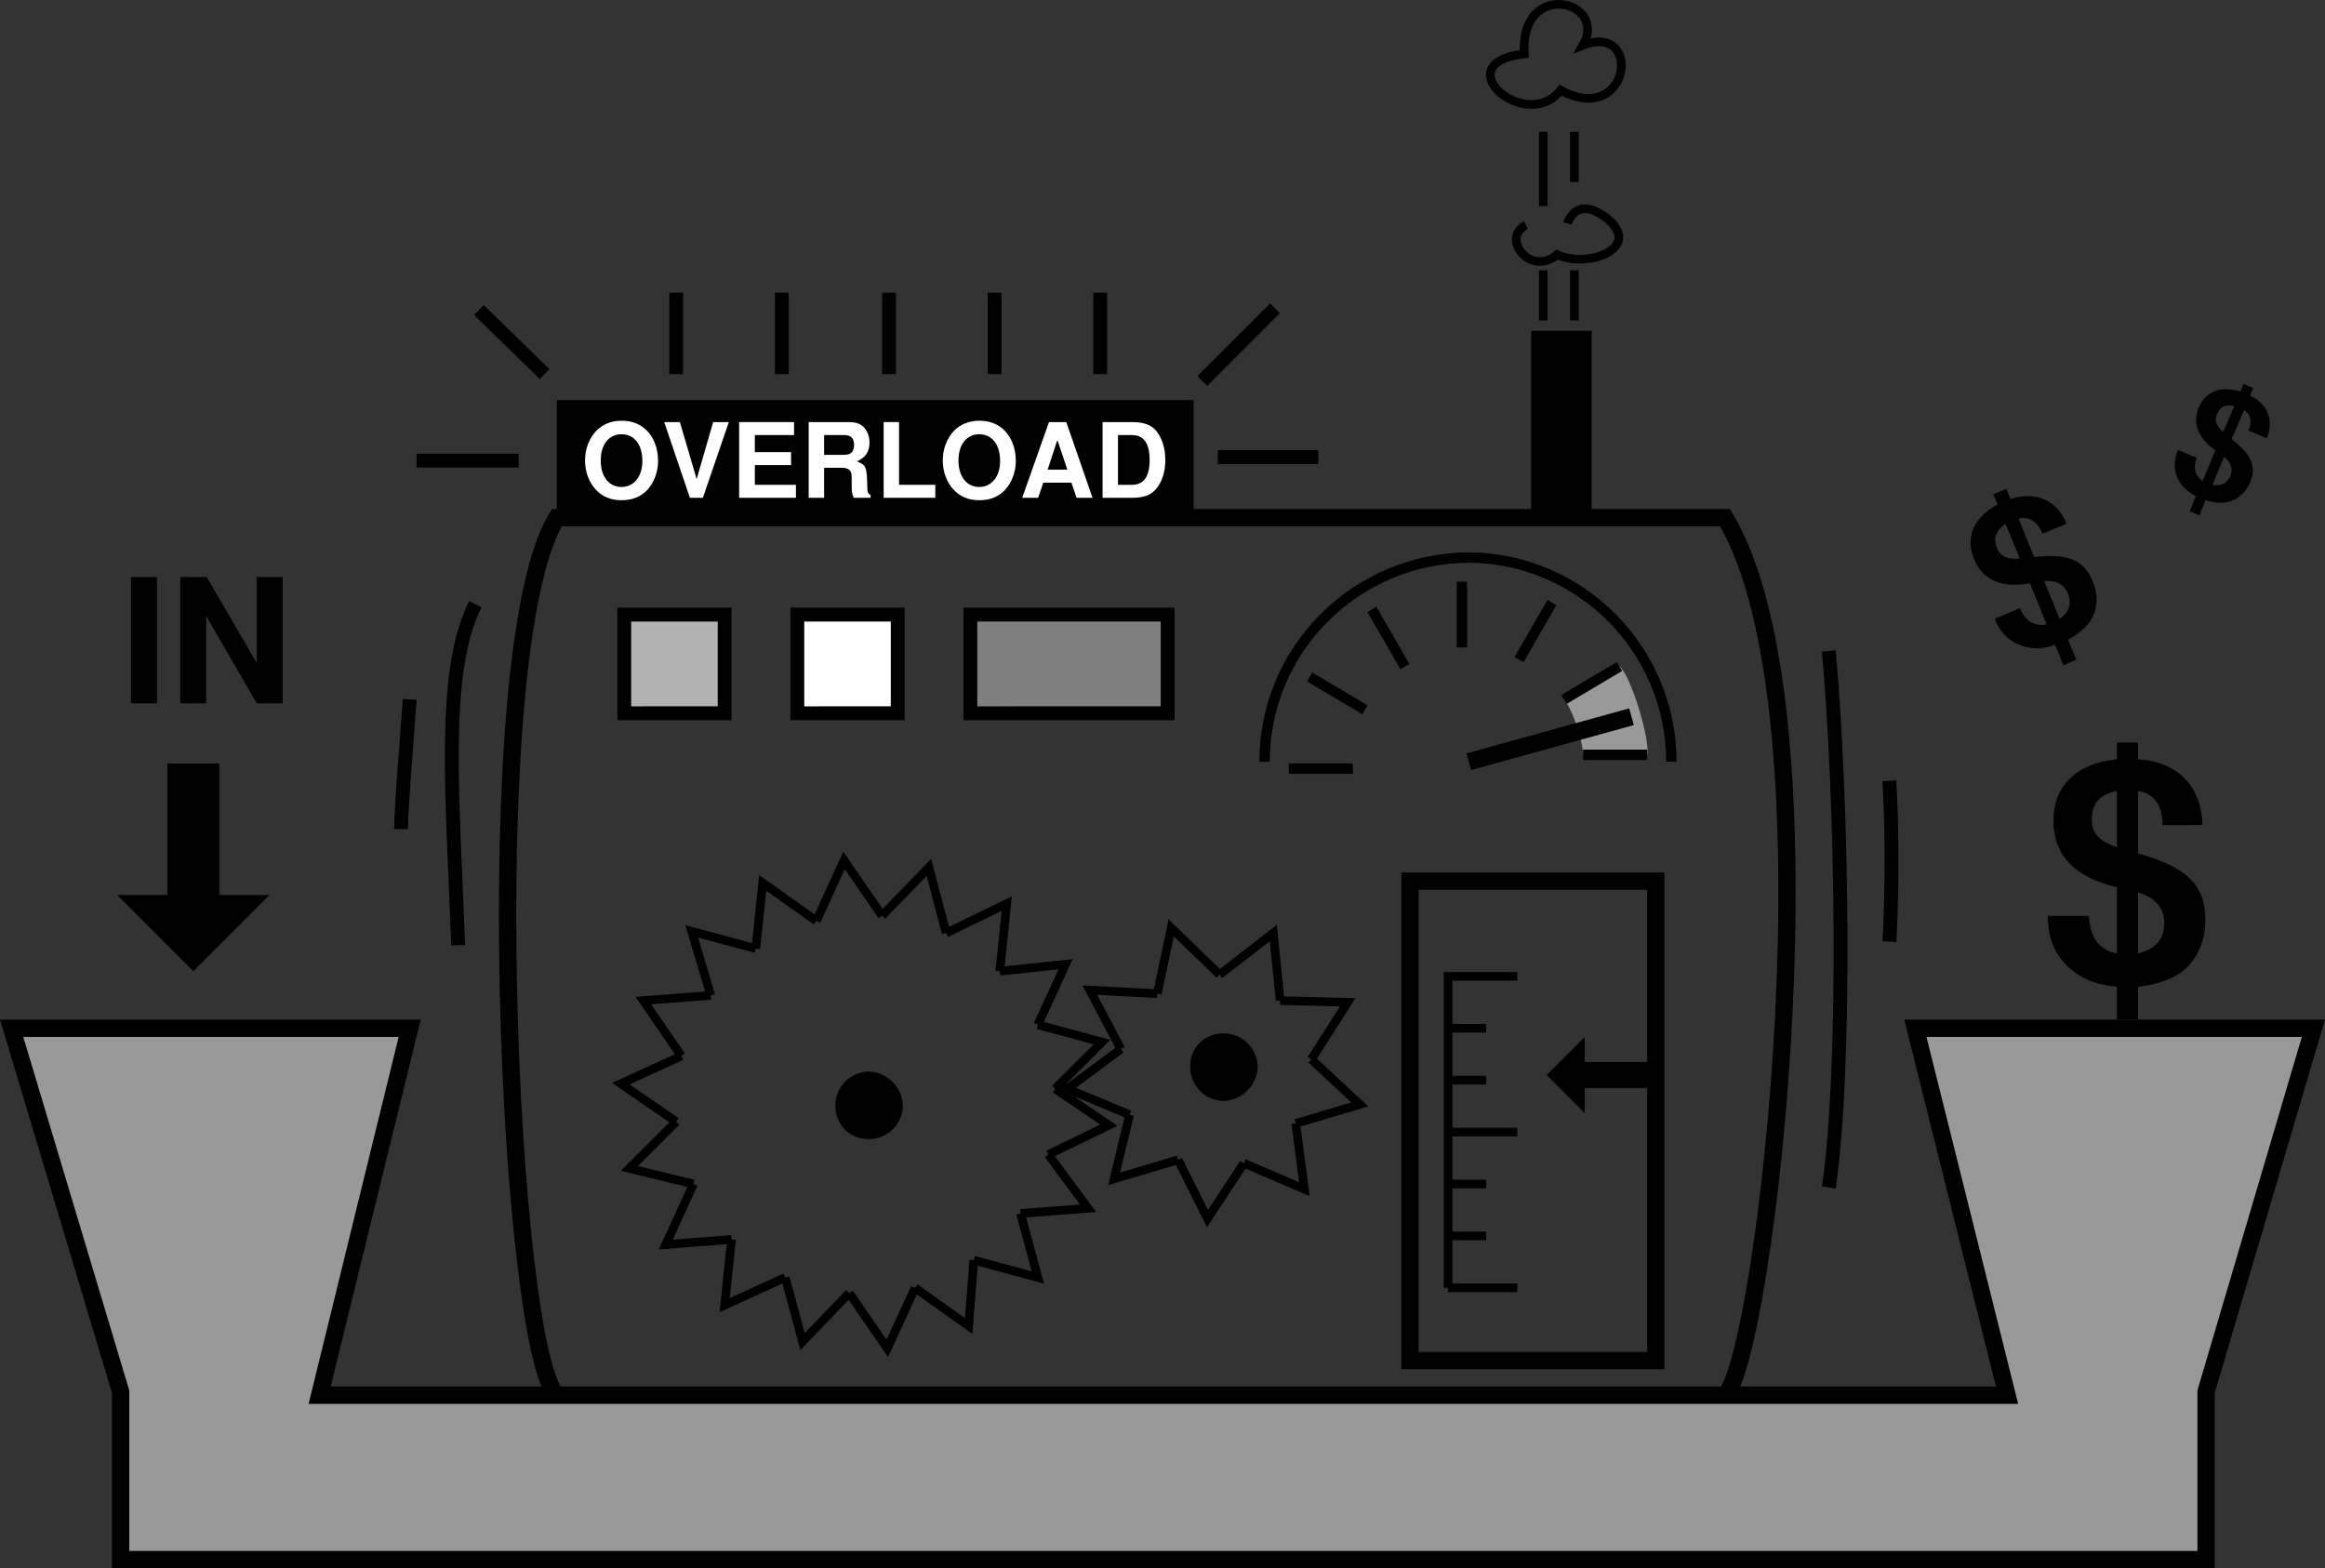 <svg xmlns="http://www.w3.org/2000/svg" xmlns:xlink="http://www.w3.org/1999/xlink" width="134.341" height="90.615"><rect width="100%" height="100%" fill="#333333" stroke="none"/><defs><path id="a" d="M9.313-8.969c-.047-2.25-1.454-3.672-3.72-3.797v-.968H4.376v.968c-2.328.22-3.672 1.532-3.672 3.547 0 2 1.235 3.281 3.672 3.844v3.828c-1.016-.187-1.563-.922-1.625-2.172H.39v.156c0 1.313.547 2.376 1.547 3.11.688.484 1.36.719 2.438.828v1.89h1.219V.376c1-.11 1.75-.36 2.343-.734.97-.625 1.547-1.782 1.547-3.157 0-1.968-1.078-3.03-3.89-3.812v-3.61c.922.126 1.437.876 1.406 1.97zM4.375-7.688C3.359-8.015 2.922-8.5 2.922-9.28c0-.938.469-1.469 1.453-1.656zm1.219 2.61c1.015.312 1.515.922 1.515 1.781 0 .906-.5 1.5-1.515 1.75zm0 0"/><path id="b" d="M3.469-7.875C2.89-9.25 1.672-9.781.234-9.297l-.25-.594-.75.313.25.594c-1.39.734-1.875 1.89-1.375 3.125.5 1.234 1.594 1.718 3.235 1.421l.968 2.375C1.641-1.921 1.11-2.219.766-3l-1.454.61.032.093c.344.813.937 1.328 1.75 1.531.547.141 1.015.11 1.703-.109L3.28.297l.75-.313-.484-1.171a3.462 3.462 0 0 0 1.265-1.032c.438-.64.516-1.484.157-2.344-.5-1.218-1.438-1.609-3.375-1.39L.687-8.172c.594-.156 1.125.188 1.375.875zM.766-5.859c-.72.046-1.11-.11-1.313-.594-.234-.594-.078-1.031.485-1.406Zm1.406 1.296c.703-.062 1.156.204 1.375.735.219.562.078 1.047-.485 1.453Zm0 0"/><path id="c" d="M6.031-2.313c.422-1.046.063-1.968-.968-2.468l.187-.438-.563-.234-.187.437c-1.11-.343-2-.015-2.39.907-.391.921-.063 1.75.953 2.5L2.328.14c-.453-.282-.547-.735-.344-1.329L.906-1.64l-.031.079A1.925 1.925 0 0 0 .969.171c.234.36.484.594.969.86l-.36.874.563.235.359-.875c.469.14.875.187 1.234.109C4.281 1.281 4.797.859 5.063.25c.39-.922.093-1.625-1.063-2.516l.719-1.671c.39.234.484.687.25 1.171zm-2.515-.374c-.407-.344-.516-.657-.36-1.016.188-.438.485-.594 1-.469zm.046 1.453c.407.312.532.718.36 1.109-.172.406-.531.578-1.031.5Zm0 0"/><path id="d" d="M2.344-4.453c-.61 0-1.125.219-1.485.61-.39.421-.625 1.03-.625 1.687C.234-1.5.47-.875.86-.47c.375.406.86.61 1.485.61.625 0 1.125-.203 1.5-.61.375-.406.61-1.031.61-1.656 0-.688-.22-1.297-.61-1.719-.39-.406-.875-.61-1.5-.61zm0 .781c.734 0 1.203.594 1.203 1.547 0 .89-.485 1.5-1.203 1.5-.735 0-1.203-.61-1.203-1.531 0-.922.468-1.516 1.203-1.516zm0 0"/><path id="e" d="m2.375 0 1.5-4.375h-.906l-.953 3.297-.97-3.297H.142L1.625 0Zm0 0"/><path id="f" d="M1.375-1.89h2.094v-.75H1.375v-.985h2.266v-.75H.469V0H3.75v-.75H1.375Zm0 0"/><path id="g" d="M1.375-1.734h1.031c.39 0 .563.156.563.515v.469c0 .406.015.547.125.75h.969v-.156c-.141-.078-.188-.172-.188-.36-.031-1.296-.047-1.359-.61-1.593C3.75-2.297 4-2.656 4-3.188c0-.359-.125-.671-.328-.89-.203-.203-.469-.297-.844-.297H.484V0h.891Zm0-.75v-1.141h1.094c.25 0 .36.031.469.11.109.093.171.25.171.453s-.062.374-.171.468c-.094.078-.22.11-.47.11zm0 0"/><path id="h" d="M1.375-4.375h-.89V0h2.984v-.75H1.375Zm0 0"/><path id="i" d="M3-.875 3.297 0h.922L2.703-4.375h-1L.156 0h.922l.297-.875Zm-.234-.75H1.625l.563-1.719zm0 0"/><path id="j" d="M.469 0h1.703c.672 0 1.094-.156 1.39-.516.344-.406.532-.984.532-1.671 0-.688-.188-1.266-.532-1.688-.296-.344-.718-.5-1.39-.5H.469Zm.89-.75v-2.875h.813c.672 0 1.015.469 1.015 1.438 0 .968-.343 1.437-1.015 1.437zm0 0"/><path id="k" d="M2.125-7.297h-1.5V0h1.5zm0 0"/><path id="l" d="M5.11 0h1.5v-7.297h-1.5v4.969L2.218-7.297H.688V0h1.5v-5.047zm0 0"/></defs><path fill="none" stroke="#000" stroke-width=".5" d="m43.672 54.814-3.703-1 1.101 3.7"/><path fill="none" stroke="#000" stroke-width=".5" d="m41.07 57.513-3.898.301 2.2 3.2m-.001-.001-3.5 1.602 3.2 2.199m-.001 0-2.699 2.7 3.7.898m-.001 0-1.601 3.5 3.8-.297m.001 0-.399 3.797 3.5-1.598m0 0 1 3.7 2.7-2.802"/><path fill="none" stroke="#000" stroke-width=".5" d="m49.07 74.712 2.2 3.2 1.601-3.5m0 0 3.098 2.203.3-3.801m.001 0 3.699 1-1-3.7"/><path fill="none" stroke="#000" stroke-width=".5" d="m58.969 70.115 3.902-.301-2.3-3.102m-.001 0 3.5-1.699-3.101-2.101m0 0 2.703-2.7-3.703-1m0 0 1.601-3.5-3.8.403m0 0 .402-3.903-3.5 1.7m0 0-1-3.797-2.703 2.797m0 0-2.2-3.2-1.597 3.5m0 0-3.102-2.199-.398 3.801"/><path d="M50.172 61.912a1.964 1.964 0 0 0-1.902 2 1.878 1.878 0 0 0 1.902 1.902 1.964 1.964 0 0 0 2-1.902 2.05 2.05 0 0 0-2-2"/><path fill="none" stroke="#000" stroke-width=".5" d="m73.969 57.814-.399-3.902-3.101 2.402m0 0-2.797-2.7-.8 3.798m-.001 0-3.902-.2 1.8 3.403m.001 0-3.098 2.297 3.598 1.5m0 0-.899 3.703 3.7-1.102"/><path fill="none" stroke="#000" stroke-width=".5" d="m68.07 67.013 1.7 3.399 2.101-3.2m0 0 3.5 1.5-.5-3.8m0 0 3.7-1.098-2.801-2.602m0 0 2.101-3.3-3.902-.098"/><path d="M70.672 59.712a1.878 1.878 0 0 0-1.902 1.903 1.964 1.964 0 0 0 1.902 2 2.05 2.05 0 0 0 2-2 1.964 1.964 0 0 0-2-1.903"/><path fill="#b2b2b2" d="M41.871 41.212v-5.699h-5.8v5.7h5.8"/><path fill="none" stroke="#000" stroke-width=".8" d="M41.871 41.212v-5.699h-5.8v5.7zm0 0"/><path fill="#fff" d="M51.871 41.212v-5.699h-5.8v5.7h5.8"/><path fill="none" stroke="#000" stroke-width=".8" d="M51.871 41.212v-5.699h-5.8v5.7zm0 0"/><path fill="#7f7f7f" d="M67.469 41.212v-5.699H56.07v5.7h11.4"/><path fill="none" stroke="#000" stroke-width=".8" d="M67.469 41.212v-5.699H56.07v5.7zm0 0"/><path fill="none" stroke="#000" stroke-width=".6" d="M84.469 33.615v3.797m12.101 6.601c.004-6.492-5.257-11.754-11.699-11.8-6.543.046-11.808 5.308-11.8 11.8m6.199-8.801 1.902 3.301m-5.5.602 3.2 1.898m-4.403 3.399h3.703m11.5-9.598-1.902 3.3"/><path fill="#999" d="M91.469 43.615h3.703c.21-.727-.914-4.602-1.602-5.102l-3.199 1.899c.637.789 1.137 2.789 1.098 3.203"/><path fill="none" stroke="#000" stroke-width=".6" d="m93.57 38.513-3.199 1.899m4.801 3.203h-3.703"/><path fill="none" stroke="#000" d="m84.871 44.013 9.399-2.601"/><use xlink:href="#a" width="100%" height="100%" x="299" y="402.5" transform="translate(-181.055 -345.862)"/><use xlink:href="#b" width="100%" height="100%" x="297" y="384" transform="translate(-181.055 -345.862)"/><use xlink:href="#c" width="100%" height="100%" x="306" y="373.5" transform="translate(-181.055 -345.862)"/><path d="M68.969 23.115v6.797H32.172v-6.797h36.797"/><g fill="#fff" transform="translate(-181.055 -345.862)"><use xlink:href="#d" width="100%" height="100%" x="214.625" y="374.625"/><use xlink:href="#e" width="100%" height="100%" x="219.293" y="374.625"/><use xlink:href="#f" width="100%" height="100%" x="223.295" y="374.625"/><use xlink:href="#g" width="100%" height="100%" x="227.297" y="374.625"/><use xlink:href="#h" width="100%" height="100%" x="231.629" y="374.625"/><use xlink:href="#d" width="100%" height="100%" x="235.295" y="374.625"/><use xlink:href="#i" width="100%" height="100%" x="239.963" y="374.625"/><use xlink:href="#j" width="100%" height="100%" x="244.295" y="374.625"/></g><path fill="none" stroke="#000" stroke-width=".8" d="M29.969 26.615H24.07m7.399-5-3.797-3.703m11.398 3.703v-4.703m6.102 4.703v-4.703m6.199 4.703v-4.703m6.098 4.703v-4.703m6.101 4.703v-4.703m5.899 5.101 4.203-4.199m-3.301 8.598h5.8"/><path d="M91.969 19.115v10.797h-3.5V19.115h3.5"/><path fill="none" stroke="#000" stroke-width=".5" d="M89.172 18.513v-2.898m1.797 2.898v-2.898m-2.797-2.602c-1.477.75.273 3 1.797 1.7 1.726.8 4.851-.325 3-2-1.899-1.575-2.399.199-2.399.199m-1.398-1V7.615m1.797 2.898V7.615m-.797-2.403c-1.977 2.551-6.727-1.574-2.102-2.097-.25-4.352 4.875-3.102 3.399-.5 3.476-1.352 2.726 4.773-1.297 2.597zm0 0"/><path fill="#999" d="m18.469 80.615 5.203-21.203h-23l6.297 21v9.703h120.5v-9.703l6.203-21h-23l5.297 21.203h-97.5"/><path fill="none" stroke="#000" d="m18.469 80.615 5.203-21.203h-23l6.297 21v9.703h120.5v-9.703l6.203-21h-23l5.297 21.203zm0 0"/><path fill="none" stroke="#000" d="M99.672 80.615c2.273-1.977 6.773-39.477 0-50.703h-67.5c-4.727 7.726-2.727 48.226 0 50.703"/><g transform="translate(-181.055 -345.862)"><use xlink:href="#k" width="100%" height="100%" x="188" y="386.5"/><use xlink:href="#l" width="100%" height="100%" x="190.78" y="386.5"/></g><path fill="none" stroke="#000" stroke-width="3" d="M11.172 44.115v8.797"/><path d="m6.77 51.712 4.402 4.403 4.398-4.403zm0 0"/><path fill="none" stroke="#000" stroke-width=".8" d="M105.672 37.615c.773 8.523 1.023 24.023 0 31m3.5-23.5c.273 5.023 0 9.297 0 9.297m-81.703-19.5c-2.024 3.976-1.274 11.476-1 19.703m-2.797-14.203c-.227 3.226-.477 5.976-.5 7.5"/><path fill="none" stroke="#000" stroke-width=".5" d="M83.672 74.412v-18h4m-4 0h4m-4 3h2.2m-2.2 3h2.2m-2.2 3h4m-4 3h2.2m-2.2 3h2.2m-2.2 3h4"/><path fill="none" stroke="#000" stroke-width="1.5" d="M95.371 62.115H90.97"/><path d="m91.57 59.912-2.199 2.203 2.2 2.199zm0 0"/><path fill="none" stroke="#000" d="M95.672 78.615V50.912H81.469v27.703zm0 0"/></svg>
